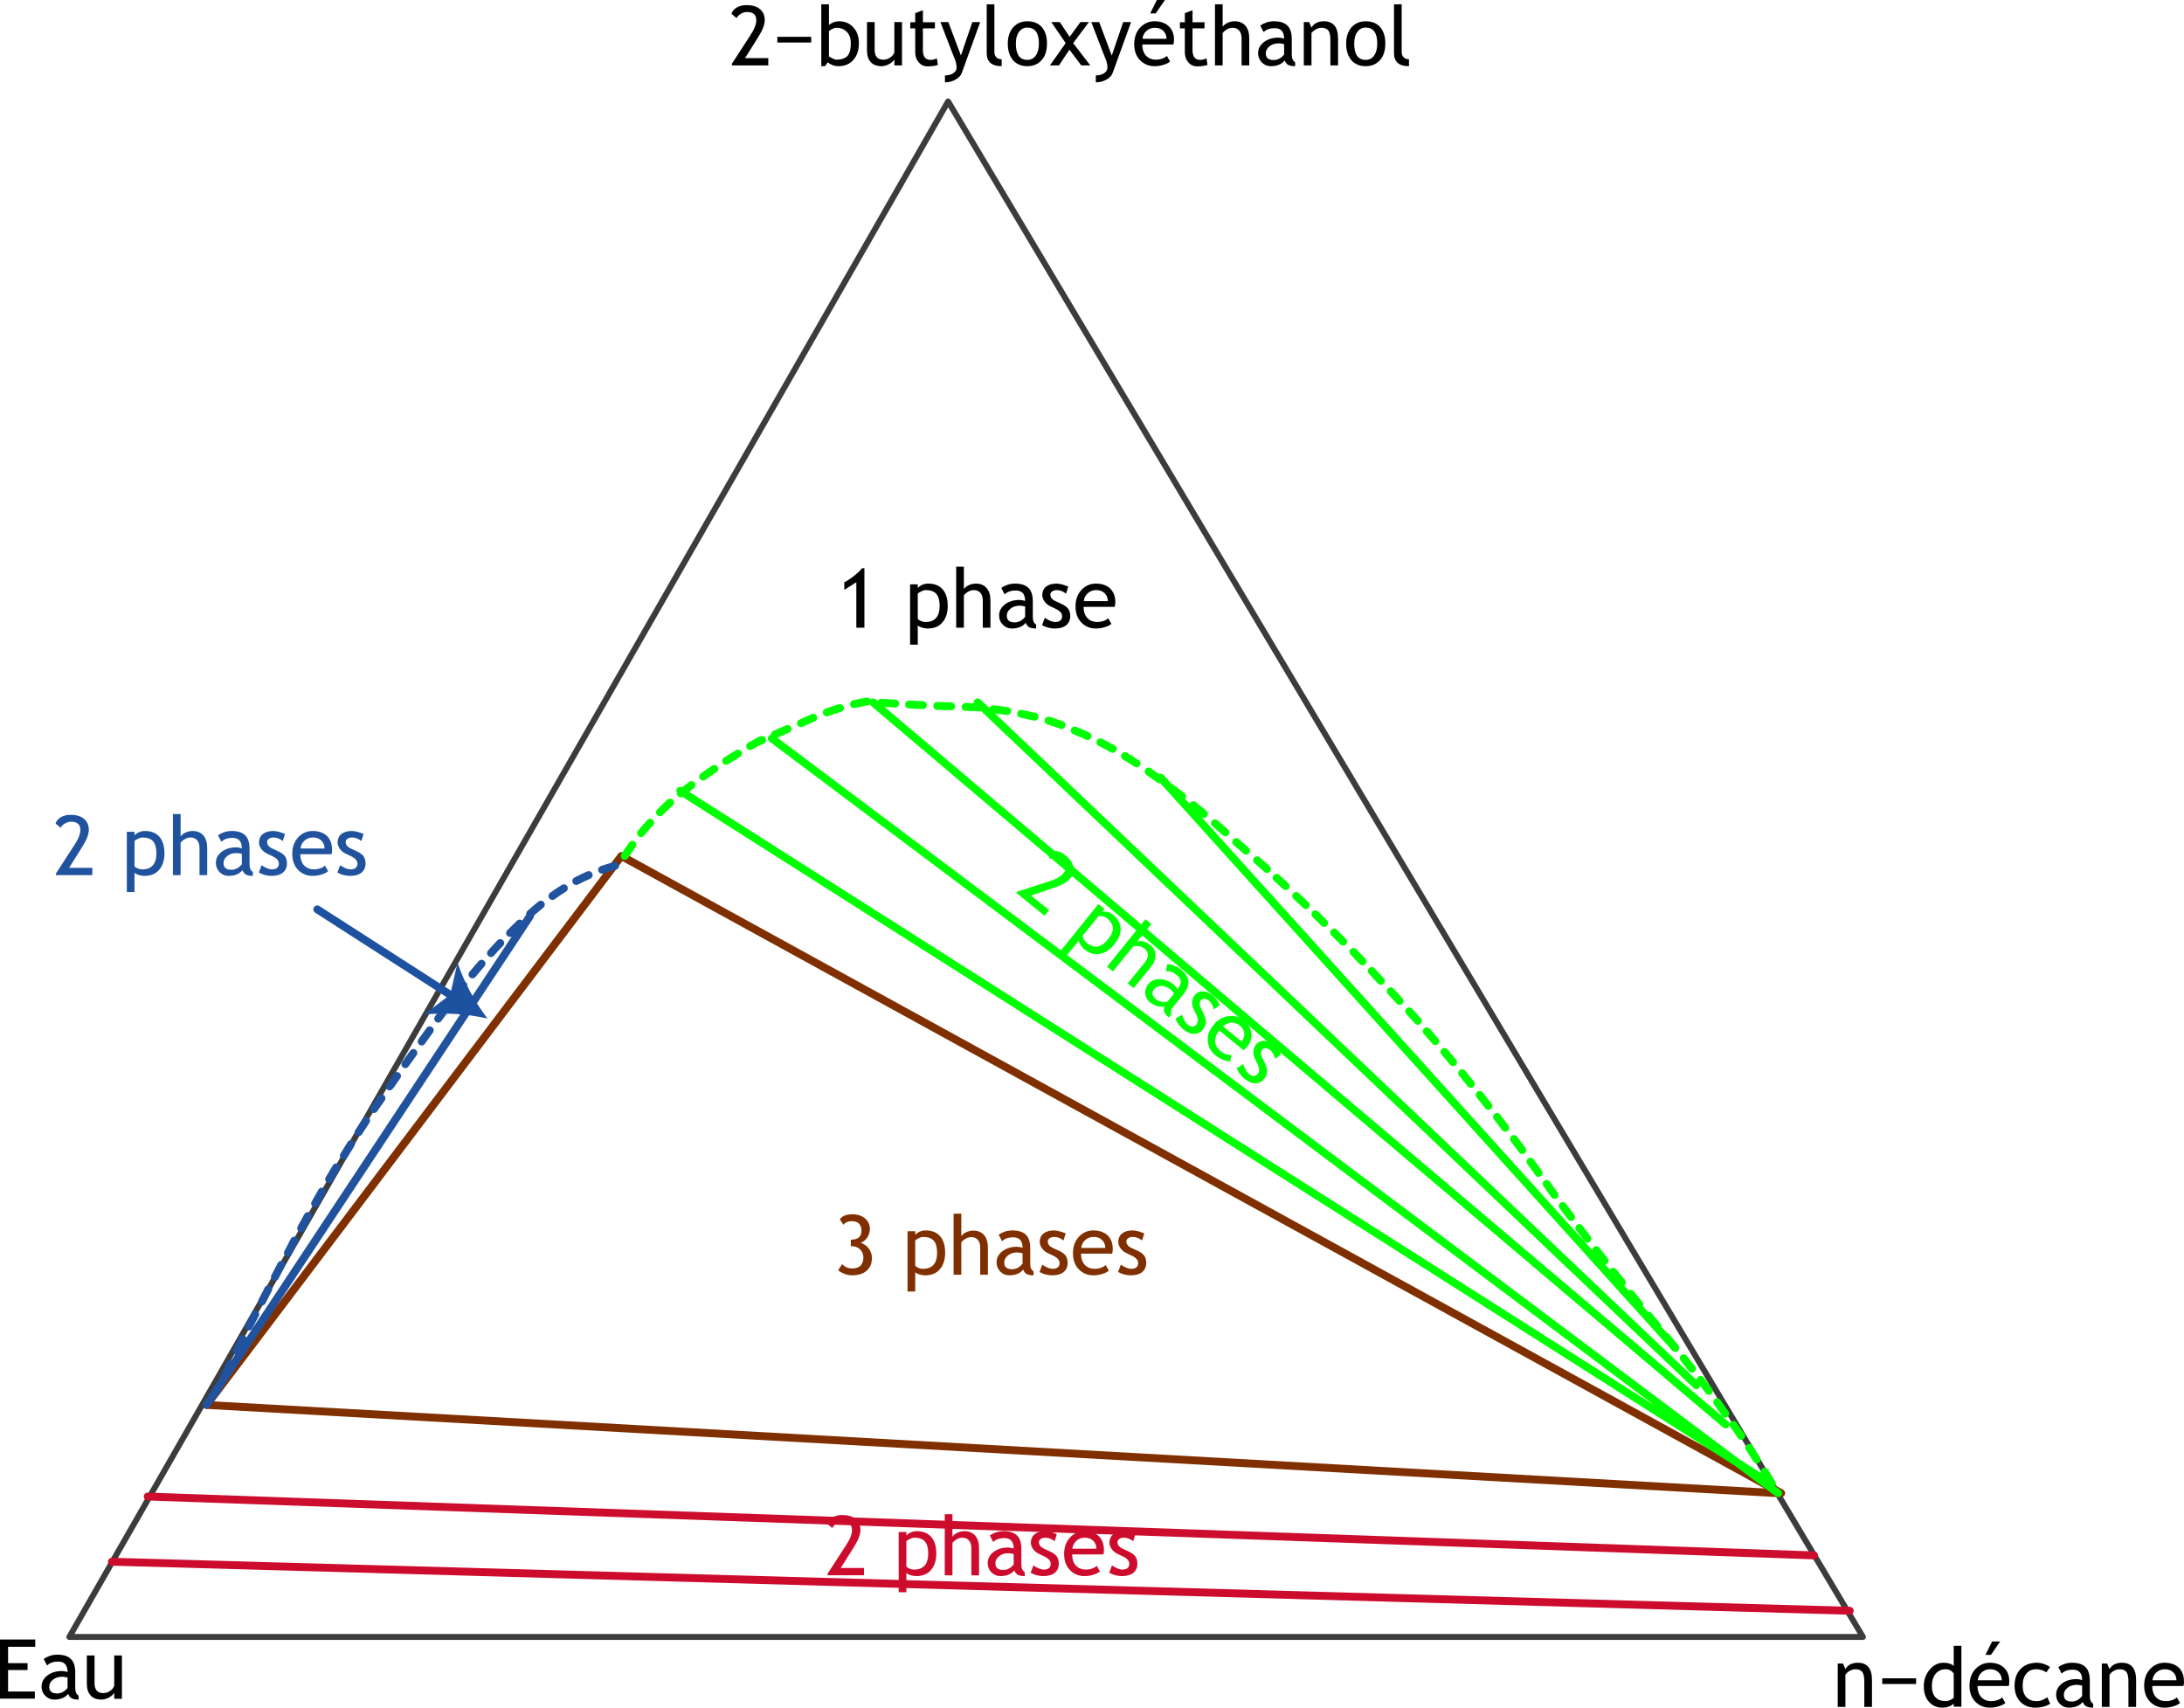 <?xml version="1.0" encoding="UTF-8"?>
<svg height="433.5" width="554.46" xmlns="http://www.w3.org/2000/svg" xmlns:xlink="http://www.w3.org/1999/xlink"><path d="M 17.6,415.55 240.7,25.75 472.95,415.55 Z" fill="none" stroke="#3c3c3c" stroke-width="1.5" stroke-linecap="round" stroke-linejoin="round"/><path d="M 28.4,396.45 469.6,408.9" fill="none" stroke="#cc0b2d" stroke-width="2" stroke-linecap="round" stroke-linejoin="round"/><path d="M 460.55,394.85 37.5,379.9" fill="none" stroke="#cc0d2d" stroke-width="2" stroke-linecap="round" stroke-linejoin="round"/><path d="M 451.35,379.05 52.45,356.65 157.75,217.3 452.2,379.05" fill="none" stroke="#803000" stroke-width="2" stroke-linecap="round" stroke-linejoin="round"/><path d="m 52.45,356.65 82.1,-124.1" fill="none" stroke="#20529d" stroke-width="2" stroke-linecap="round" stroke-linejoin="round"/><path d="M172.7 200.75l275.35 175M195.95 187.45L451.4 379.05M221.65 178.3L438.1 361.6M248.2 178.3L430.65 351.65M294.65 197.4L425.3 342.2M158.6 217.3q.95-1.45 1.95-2.85m2.2-2.95q1.1-1.35 2.3-2.65m2.5-2.65q1.25-1.25 2.55-2.45m2.75-2.35q.5-.4 1-.8.85-.65 1.7-1.3m2.95-2.15q1.4-1 2.85-1.95m3-2.05q1.5-.95 3-1.85m3.1-1.9q1.3-.75 2.65-1.45m.1.1v-.1q.15-.05.3-.1m3.25-1.4q1.6-.7 3.2-1.4m3.4-1.45q1.45-.65 2.9-1.3.1-.05.2-.1m3.45-1.35q1.65-.6 3.35-1.1m3.55-1q1.55-.35 3.15-.65.1 0 .2 0m3.6.3q1.75.1 3.5.2m3.55.25q1.75.1 3.5.15m3.65.2q1.75.05 3.5.1m3.7.15q1.75.05 3.5.15m3.55.45q1.75.2 3.5.45m3.55.7q1.7.35 3.4.75m3.55 1q.5.15 1 .3 1.15.4 2.3.8m3.35 1.4q1.65.65 3.25 1.4m3.25 1.6q1.6.8 3.15 1.65m3.1 1.85q1.5.9 2.95 1.85m3.05 2.05q.4.3.8.6 1 .7 2 1.4m2.95 2.2q1.4 1.05 2.75 2.1m2.85 2.25q1.35 1.1 2.7 2.2m2.8 2.4q1.35 1.15 2.65 2.3m2.75 2.45q.4.35.8.7.85.75 1.7 1.5m2.8 2.45q1.25 1.1 2.5 2.2m2.45 2.25q1.15 1.05 2.3 2.1m2.65 2.5q1.25 1.15 2.45 2.3m2.45 2.35q1.1 1.1 2.2 2.2m2.55 2.45q1.15 1.15 2.3 2.3m2.6 2.6q1.15 1.2 2.3 2.4m2.35 2.45q1.15 1.25 2.3 2.5m2.5 2.65q1.15 1.2 2.25 2.45m2.45 2.65q1.1 1.2 2.2 2.4m2.25 2.65q1.1 1.25 2.2 2.5m2.3 2.75q1.1 1.3 2.2 2.6m2.3 2.8q1.1 1.35 2.2 2.7m2.25 2.8q1.1 1.4 2.2 2.8m2.2 2.8q1.05 1.35 2.1 2.75m2.2 2.85q1.05 1.4 2.1 2.8m2.1 2.95q1.05 1.4 2.05 2.85m2.05 2.8q1 1.4 2 2.8m2.1 2.8q1.05 1.4 2.1 2.8m2.1 2.8q1 1.35 2.05 2.7m2.25 2.9q1.05 1.35 2.1 2.7m2.2 2.8q1.1 1.35 2.2 2.7m2.25 2.9q1.1 1.35 2.2 2.7m2.3 2.8q1.1 1.35 2.25 2.7m2.3 2.7q1.1 1.35 2.2 2.7m2.2 2.75q1.05 1.3 2.1 2.65m2.2 2.85q1.05 1.4 2.1 2.8m2.1 2.85q1.05 1.45 2.05 2.9m2.1 2.85q1 1.4 1.95 2.8m2.05 3.05q.95 1.45 1.9 2.95m2 3.1q.95 1.5 1.85 3" fill="none" stroke="#0f0" stroke-width="2" stroke-linecap="round" stroke-linejoin="round"/><path d="m 156.15,219.8 q -1.65,0.45 -3.3,1 m -3.4,1.35 q -1.6,0.7 -3.15,1.5 m -3.15,1.85 q -1.45,0.9 -2.9,1.95 m -2.95,2.2 q -1.35,1.1 -2.7,2.3 m -2.65,2.5 q -1.25,1.2 -2.45,2.4 m -2.5,2.55 q -1.2,1.25 -2.35,2.55 m -2.4,2.7 q -1.15,1.35 -2.3,2.7 m -2.3,2.8 q -1.1,1.35 -2.15,2.75 m -2.15,2.85 q -1.05,1.45 -2.1,2.85 m -2.15,2.95 q -1.05,1.45 -2.05,2.85 m -2.1,2.9 q -1.05,1.45 -2.05,2.85 m -2.1,3 q -0.75,1.1 -1.5,2.15 -0.2,0.25 -0.4,0.5 m -2.05,3 q -0.95,1.35 -1.9,2.75 m -2,2.95 q -0.95,1.45 -1.9,2.9 m -1.95,3.05 q -0.9,1.45 -1.8,2.9 m -1.95,3 q -0.9,1.5 -1.8,3 m -1.85,3.15 q -0.85,1.5 -1.7,3 m -1.85,3.2 q -0.85,1.55 -1.7,3.1 m -1.75,3.15 q -0.8,1.55 -1.6,3.1 m -1.7,3.05 q -0.8,1.5 -1.6,3.05 m -1.7,3.15 q -0.8,1.55 -1.6,3.1 m -1.7,3.25 q -0.8,1.55 -1.6,3.1 m -1.6,3.15 q -0.75,1.55 -1.5,3.1 m -1.65,3.25 q -0.75,1.55 -1.5,3.15 m -1.7,3.25 q -0.15,0.35 -0.3,0.7" fill="none" stroke="#20529d" stroke-width="2" stroke-linecap="round" stroke-linejoin="round"/><path d="M210.1 399.9v-.4l4.7-7.25q1.5-2.25 1.5-3.8 0-2.1-2.35-2.1-.85 0-1.55.45-.75.4-1.1 1.1l-1.3-1.1q.35-1 1.35-1.6 1.05-.6 2.5-.6 2.15 0 3.35 1 1.25 1 1.25 2.85 0 1.65-1.65 4.25l-3.35 5.35h5.9v1.85h-9.25M230.1 399.3v4.9h-1.95v-15.3h1.95v.9q1.1-1.1 2.65-1.1 2.35 0 3.65 1.45 1.3 1.45 1.3 4.25 0 2.55-1.3 4.1-1.3 1.6-3.8 1.6-.7 0-1.5-.25-.75-.25-1-.55m0-8.05v6.4q.2.3.8.55.55.25 1.15.25 3.6 0 3.6-4.1 0-2.1-.85-3.05-.85-.95-2.75-.95-.4 0-1 .3-.6.25-.95.6M246.6 399.9V393q0-1.25-.6-1.95-.6-.7-1.7-.7-.7 0-1.4.4-.7.4-1.1.95v8.2h-1.95v-15.5h1.95v5.7q.4-.6 1.25-1 .85-.4 1.8-.4 1.75 0 2.75 1.15.95 1.15.95 3.15v6.9h-1.95M257.5 398.65q-1.15 1.45-3.55 1.45-1.3 0-2.25-.95-.95-.95-.95-2.35 0-1.65 1.45-2.8 1.5-1.15 3.75-1.15.6 0 1.4.25 0-2.65-2.4-2.65-1.8 0-2.8 1l-.85-1.65q.6-.45 1.55-.8 1-.3 1.9-.3 2.35 0 3.45 1.1 1.1 1.05 1.1 3.45v3.95q0 1.4.85 1.9v1q-1.2 0-1.8-.35-.55-.35-.85-1.1m-.15-4.15q-.95-.2-1.3-.2-1.5 0-2.4.75-.95.75-.95 1.8 0 1.7 2 1.7 1.5 0 2.65-1.4v-2.65M261.65 399.25l.7-1.85q1.6 1.05 2.6 1.05 1.8 0 1.8-1.5 0-1.1-1.75-1.9-1.3-.6-1.8-.9-.45-.35-.8-.75-.35-.4-.5-.85-.2-.45-.2-1 .05-1.35 1-2.1 1-.75 2.6-.75 1.15 0 3 .75l-.55 1.8q-1.15-.9-2.35-.9-.65 0-1.15.3-.5.35-.5.85.05 1.05 1.2 1.6l1.4.65q1.3.55 1.9 1.3.55.75.55 1.9 0 1.45-1 2.3-1.05.85-2.9.85-1.7 0-3.25-.85M280.1 394.6h-7.9q0 1.9 1.05 2.95.95.9 2.4.9 1.7 0 2.8-.95l.8 1.4q-.45.45-1.35.75-1.2.45-2.6.45-2.1 0-3.55-1.4-1.6-1.55-1.6-4.2 0-2.7 1.65-4.35 1.5-1.45 3.5-1.45 2.35 0 3.7 1.3 1.25 1.3 1.25 3.4.05.65-.15 1.2m-4.7-4.25q-1.3 0-2.2.85-.85.8-.95 1.95h6.1q0-1.15-.75-1.95-.8-.85-2.2-.85M281.6 399.25l.7-1.85q1.6 1.05 2.6 1.05 1.8 0 1.8-1.5 0-1.1-1.75-1.9-1.3-.6-1.8-.9-.45-.35-.8-.75-.35-.4-.5-.85-.2-.45-.2-1 .05-1.35 1-2.1 1-.75 2.6-.75 1.15 0 3 .75l-.55 1.8q-1.15-.9-2.35-.9-.65 0-1.15.3-.5.35-.5.85.05 1.05 1.2 1.6l1.4.65q1.3.55 1.9 1.3.55.75.55 1.9 0 1.45-1 2.3-1.05.85-2.9.85-1.7 0-3.25-.85" fill="#cc0b2d" fill-rule="evenodd"/><path d="M185.8 16.6v-.4l4.7-7.25Q192 6.7 192 5.1q0-2.05-2.35-2.05-.85 0-1.55.45-.75.4-1.1 1.1l-1.3-1.1q.35-1 1.35-1.6 1.05-.6 2.5-.6 2.15 0 3.35 1 1.25 1 1.25 2.8 0 1.7-1.65 4.3l-3.35 5.35h5.9v1.85h-9.25M205.95 9.35v1.45h-8.6V9.35h8.6M210.15 15.8l-.7 1H208.5V1.1h1.95v5.3q.25-.35 1.05-.7.75-.3 1.5-.3 2.25 0 3.65 1.55 1.4 1.55 1.4 3.95 0 2.75-1.4 4.3-1.4 1.6-3.8 1.6-.8 0-1.55-.3-.75-.3-1.15-.7m.3-7.9v6.35q0 .15.75.5.7.4 1.1.4 1.95 0 2.85-.95.85-.95.85-3.2 0-1.85-1-2.9-1-1.05-2.7-1.05-.4 0-1 .3-.65.3-.85.55M222.05 5.6v7q0 2.55 2.2 2.55.95 0 1.75-.55.8-.55 1.05-1.3V5.6H229v11h-1.95v-1.55q-.3.65-1.3 1.2-1 .55-1.95.55-1.8 0-2.75-1.05Q220.1 14.7 220.1 12.8V5.6h1.95M232.35 7.2H231.1V5.65h1.25V3.35L234.3 2.6v3.05h3.05V7.2h-3.05v5.45q0 1.35.5 1.95.45.6 1.5.6.75 0 1.55-.4l.25 1.7q-1.2.35-2.65.35-1.3 0-2.2-1-.85-.95-.9-2.45V7.2M244.2 18.45q-.35 1.05-1.6 1.75-1.2.7-2.7.7v-1.75q1.2 0 2.1-.55.85-.6.85-1.4 0-.9-.3-1.8-.35-.85-.85-2.15L238.75 5.6h2l3.2 8.5 2.9-8.5h2l-4.65 12.85M250.5 13.5V1.1h1.95v12.05q0 .9.5 1.4.5.5 1.35.5v1.75q-3.8 0-3.8-3.3M255.85 11.05q0-2.5 1.35-4.1 1.4-1.55 3.6-1.55 2.4 0 3.7 1.5 1.3 1.5 1.3 4.15 0 2.7-1.35 4.2-1.35 1.55-3.65 1.55-2.3 0-3.65-1.55-1.3-1.55-1.3-4.2m2.05 0q0 4.15 2.9 4.15 1.4 0 2.15-1.1.8-1.1.8-3.05 0-4.05-2.95-4.05-1.3 0-2.1 1.1-.8 1.05-.8 2.95M274.5 16.6l-3-4-2.65 4h-2.3l4-5.65-3.65-5.35h2.15l2.5 3.75 2.75-3.75h2.15l-4 5.35 4.35 5.65h-2.3M282.5 18.45q-.35 1.05-1.6 1.75-1.2.7-2.7.7v-1.75q1.2 0 2.1-.55.85-.6.85-1.4 0-.9-.3-1.8Q280.5 14.55 280 13.25L277.05 5.6h2l3.2 8.5 2.9-8.5h2l-4.65 12.85M297.9 11.3H290q0 1.9 1.05 2.95.95.9 2.4.9 1.7 0 2.8-.95l.8 1.4q-.45.45-1.35.75-1.2.45-2.6.45-2.1 0-3.55-1.4-1.6-1.55-1.6-4.15 0-2.75 1.65-4.4 1.5-1.45 3.5-1.45 2.35 0 3.7 1.35 1.25 1.25 1.25 3.35 0 .65-.15 1.2m-4.7-4.25q-1.3 0-2.2.85-.85.8-.95 1.95h6.1q0-1.15-.75-1.95-.8-.85-2.2-.85M295.75 0L293.4 3.4H292L293.7 0h2.05M300.8 7.2h-1.25V5.65h1.25v-2.3l1.95-.75v3.05h3.05V7.2h-3.05v5.45q0 1.35.5 1.95.45.6 1.5.6.75 0 1.55-.4l.25 1.7q-1.2.35-2.65.35-1.3 0-2.2-1-.85-.95-.9-2.45V7.2M315.2 16.6V9.7q0-1.25-.6-1.95-.6-.7-1.7-.7-.7 0-1.4.4-.7.4-1.1.95v8.2h-1.95V1.1h1.95v5.7q.4-.6 1.25-1 .85-.4 1.8-.4 1.75 0 2.75 1.15.95 1.15.95 3.15v6.9h-1.95M326.15 15.35q-1.15 1.45-3.55 1.45-1.3 0-2.25-.95-.95-.95-.95-2.35 0-1.65 1.45-2.8 1.5-1.15 3.75-1.15.6 0 1.4.25 0-2.65-2.4-2.65-1.8 0-2.8 1L319.95 6.5q.6-.45 1.55-.8 1-.3 1.9-.3 2.35 0 3.45 1.1 1.1 1.05 1.1 3.45v3.95q0 1.4.85 1.9v1q-1.2 0-1.8-.35-.55-.35-.85-1.1M326 11.2q-.95-.2-1.3-.2-1.5 0-2.4.75-.95.75-.95 1.8 0 1.7 2 1.7 1.5 0 2.65-1.4V11.2M337.75 16.6v-6.4q0-1.75-.5-2.45-.55-.7-1.8-.7-.65 0-1.4.4-.7.4-1.1.95v8.2H331v-11h1.35l.6 1.4q.95-1.6 3.15-1.6 3.6 0 3.6 4.4v6.8h-1.95M341.75 11.05q0-2.5 1.35-4.1 1.4-1.55 3.6-1.55 2.4 0 3.7 1.5 1.3 1.5 1.3 4.15 0 2.7-1.35 4.2-1.35 1.55-3.65 1.55-2.3 0-3.65-1.55-1.3-1.55-1.3-4.2m2.05 0q0 4.15 2.9 4.15 1.4 0 2.15-1.1.8-1.1.8-3.05 0-4.05-2.95-4.05-1.3 0-2.1 1.1-.8 1.05-.8 2.95M353.9 13.5V1.1h1.95v12.05q0 .9.5 1.4.5.5 1.35.5v1.75q-3.8 0-3.8-3.3M2.05 418.05v4.15H7v1.75H2.05v5.45h6.8v1.8H0v-15h8.95v1.85h-6.9M17.3 430q-1.15 1.45-3.55 1.45-1.3 0-2.25-.95-.95-.95-.95-2.35 0-1.65 1.45-2.8 1.5-1.15 3.75-1.15.6 0 1.4.25 0-2.65-2.4-2.65-1.8 0-2.8 1l-.85-1.65q.6-.45 1.55-.8 1-.3 1.9-.3 2.35 0 3.45 1.1 1.1 1.05 1.1 3.45v3.95q0 1.4.85 1.9v1q-1.2 0-1.8-.35-.55-.35-.85-1.1m-.15-4.15q-.95-.2-1.3-.2-1.5 0-2.4.75-.95.75-.95 1.8 0 1.7 2 1.7 1.5 0 2.65-1.4v-2.65M24 420.25v7q0 2.55 2.2 2.55.95 0 1.75-.55.8-.55 1.05-1.3v-7.7h1.95v11H29v-1.55q-.3.65-1.3 1.2-1 .55-1.95.55-1.8 0-2.75-1.05-.95-1.05-.95-2.95v-7.2H24M473.3 433.3v-6.4q0-1.75-.5-2.45-.55-.7-1.8-.7-.65 0-1.4.4-.7.4-1.1 1v8.15h-1.95v-11h1.35l.6 1.4q.95-1.6 3.15-1.6 3.6 0 3.6 4.4v6.8h-1.95M486.45 426.05v1.45h-8.6v-1.45h8.6M496 433.25v-.8q-1.05 1.05-3 1.05-2.05-.05-3.3-1.5-1.3-1.45-1.3-3.95 0-2.45 1.5-4.2 1.45-1.75 3.5-1.75 1.7 0 2.6.8v-5.1h1.95v15.45H496m0-8.4q-.75-1.1-2.05-1.1-1.55 0-2.55 1.15-.95 1.2-.95 3 0 3.95 3.6 3.95.45 0 1.1-.3.65-.3.85-.6v-6.1M509.95 428h-7.9q0 1.9 1.05 2.95.95.9 2.4.9 1.7 0 2.8-.95l.8 1.4q-.45.45-1.35.75-1.2.45-2.6.45-2.1 0-3.55-1.4-1.6-1.55-1.6-4.15 0-2.75 1.65-4.4 1.5-1.45 3.5-1.45 2.35 0 3.7 1.35 1.25 1.25 1.25 3.35.05.65-.15 1.2m-4.7-4.25q-1.3 0-2.2.85-.85.8-.95 1.95h6.1q0-1.15-.75-1.95-.8-.85-2.2-.85m2.55-7.05l-2.35 3.4h-1.4l1.7-3.4h2.05M520.45 423.2l-.95 1.35q-.3-.25-1.05-.55-.75-.25-1.5-.25-1.6 0-2.5 1.1-.95 1.1-.95 3.05 0 1.95.95 2.95.95 1 2.65 1 1.3 0 2.65-1l.75 1.65q-1.55 1-3.85 1-2.25 0-3.75-1.5-1.45-1.55-1.45-4.1 0-2.6 1.5-4.2 1.55-1.6 4.2-1.6.85 0 1.85.35 1 .35 1.45.75M528.75 432.05q-1.15 1.45-3.55 1.45-1.3 0-2.25-.95-.95-.95-.95-2.35 0-1.65 1.45-2.8 1.5-1.15 3.75-1.15.6 0 1.4.25 0-2.65-2.4-2.65-1.8 0-2.8 1l-.85-1.65q.6-.45 1.55-.8 1-.3 1.9-.3 2.35 0 3.45 1.1 1.1 1.05 1.1 3.45v3.95q0 1.4.85 1.9v1q-1.2 0-1.8-.35-.55-.35-.85-1.1m-.15-4.15q-.95-.2-1.3-.2-1.5 0-2.4.75-.95.75-.95 1.8 0 1.7 2 1.7 1.5 0 2.65-1.4v-2.65M540.35 433.3v-6.4q0-1.75-.5-2.45-.55-.7-1.8-.7-.65 0-1.4.4-.7.4-1.1 1v8.15h-1.95v-11h1.35l.6 1.4q.95-1.6 3.15-1.6 3.6 0 3.6 4.4v6.8h-1.95M554.3 428h-7.9q0 1.9 1.05 2.95.95.9 2.4.9 1.7 0 2.8-.95l.8 1.4q-.45.45-1.35.75-1.2.45-2.6.45-2.1 0-3.55-1.4-1.6-1.55-1.6-4.2 0-2.7 1.65-4.35 1.5-1.45 3.5-1.45 2.35 0 3.7 1.3 1.25 1.3 1.25 3.4.05.65-.15 1.2m-4.7-4.25q-1.3 0-2.2.85-.85.8-.95 1.95h6.1q0-1.15-.75-1.95-.8-.85-2.2-.85" fill-rule="evenodd"/><path d="M212.8 322.45l1-1.55q1 1.1 2.55 1.1 2.8 0 2.85-2.8-.05-1.25-.85-2.05-.85-.8-2.2-.8H216v-1.65h.05q2.65 0 2.65-2.3-.05-2.4-2.5-2.4-1.3 0-2.1.9l-.9-1.4q.95-1.25 3.2-1.25 1.95 0 3.2 1.05 1.25 1.05 1.25 2.7-.05 1.25-.7 2.2-.7.95-1.65 1.3 1.3.4 2.05 1.45.8 1 .8 2.45 0 2.05-1.35 3.2-1.3 1.15-3.7 1.15-1 0-1.95-.4-1-.35-1.55-.9M232.35 322.95v4.9h-1.95v-15.3h1.95v.9q1.1-1.1 2.65-1.1 2.35 0 3.65 1.45 1.3 1.45 1.3 4.25 0 2.55-1.3 4.1-1.3 1.6-3.8 1.6-.7 0-1.5-.25-.75-.25-1-.55m0-8.05v6.4q.2.3.8.55.55.25 1.15.25 3.6 0 3.6-4.1 0-2.1-.85-3.05-.85-.95-2.75-.95-.4 0-1 .3-.6.25-.95.6M248.85 323.6v-6.9q0-1.25-.6-1.95-.6-.7-1.7-.7-.7 0-1.4.4-.7.4-1.1.95v8.2h-1.95v-15.5h1.95v5.7q.4-.6 1.25-1 .85-.4 1.8-.4 1.75 0 2.75 1.15.95 1.15.95 3.15v6.9h-1.95M259.75 322.3q-1.15 1.45-3.55 1.45-1.3 0-2.25-.95-.95-.95-.95-2.35 0-1.65 1.45-2.8 1.5-1.15 3.75-1.15.6 0 1.4.25 0-2.65-2.4-2.65-1.8 0-2.8 1l-.85-1.65q.6-.45 1.55-.8 1-.3 1.9-.3 2.35 0 3.45 1.1 1.1 1.05 1.1 3.45v3.95q0 1.4.85 1.9v1q-1.2 0-1.8-.35-.55-.35-.85-1.1m-.15-4.15q-.95-.2-1.3-.2-1.5 0-2.4.75-.95.75-.95 1.8 0 1.7 2 1.7 1.5 0 2.65-1.4v-2.65M263.9 322.9l.7-1.85q1.6 1.05 2.6 1.05 1.8 0 1.8-1.5 0-1.1-1.75-1.9-1.3-.6-1.8-.9-.45-.35-.8-.75-.35-.4-.5-.85-.2-.45-.2-1 .05-1.35 1-2.1 1-.75 2.6-.75 1.15 0 3 .75l-.55 1.8q-1.15-.9-2.35-.9-.65 0-1.15.3-.5.35-.5.85.05 1.05 1.2 1.6l1.4.65q1.3.55 1.9 1.3.55.75.55 1.9 0 1.45-1 2.3-1.05.85-2.9.85-1.7 0-3.25-.85M282.35 318.25h-7.9q0 1.9 1.05 2.95.95.9 2.4.9 1.7 0 2.8-.95l.8 1.4q-.45.45-1.35.75-1.2.45-2.6.45-2.1 0-3.55-1.4-1.6-1.55-1.6-4.2 0-2.7 1.65-4.35 1.5-1.45 3.5-1.45 2.35 0 3.7 1.3 1.25 1.3 1.25 3.4 0 .65-.15 1.2m-4.7-4.25q-1.3 0-2.2.85-.85.8-.95 1.95h6.1q0-1.15-.75-1.95-.8-.85-2.2-.85M283.85 322.9l.7-1.85q1.6 1.05 2.6 1.05 1.8 0 1.8-1.5 0-1.1-1.75-1.9-1.3-.6-1.8-.9-.45-.35-.8-.75-.35-.4-.5-.85-.2-.45-.2-1 .05-1.35 1-2.1 1-.75 2.6-.75 1.15 0 3 .75l-.55 1.8q-1.15-.9-2.35-.9-.65 0-1.15.3-.5.35-.5.85.05 1.05 1.2 1.6l1.4.65q1.3.55 1.9 1.3.55.75.55 1.9 0 1.45-1 2.3-1.05.85-2.9.85-1.7 0-3.25-.85" fill="#803000" fill-rule="evenodd"/><path d="M14.2 222.15v-.4l4.7-7.25q1.5-2.25 1.5-3.8 0-2.1-2.35-2.1-.85 0-1.55.45-.75.4-1.1 1.1l-1.3-1.1q.35-1 1.35-1.6 1.05-.6 2.5-.6 2.15 0 3.35 1 1.25 1 1.25 2.85 0 1.65-1.65 4.25l-3.35 5.35h5.9v1.85H14.2M34.15 221.55v4.9H32.2v-15.3h1.95v.9q1.1-1.1 2.65-1.1 2.35 0 3.65 1.45 1.3 1.45 1.3 4.25 0 2.55-1.3 4.1-1.3 1.6-3.8 1.6-.7 0-1.5-.25-.75-.25-1-.55m0-8.05v6.4q.2.3.8.55.55.25 1.15.25 3.6 0 3.6-4.1 0-2.1-.85-3.05-.85-.95-2.75-.95-.4 0-1 .3-.6.25-.95.6M50.65 222.15v-6.9q0-1.25-.6-1.95-.6-.7-1.7-.7-.7 0-1.4.4-.7.4-1.1.95v8.2H43.9v-15.5h1.95v5.7q.4-.6 1.25-1 .85-.4 1.8-.4 1.75 0 2.75 1.15.95 1.15.95 3.15v6.9h-1.95M61.55 220.9q-1.15 1.45-3.55 1.45-1.3 0-2.25-.95-.95-.95-.95-2.35 0-1.65 1.45-2.8 1.5-1.15 3.75-1.15.6 0 1.4.25 0-2.65-2.4-2.65-1.8 0-2.8 1l-.85-1.65q.6-.45 1.55-.8 1-.3 1.9-.3 2.35 0 3.45 1.1 1.1 1.05 1.1 3.45v3.95q0 1.4.85 1.9v1q-1.2 0-1.8-.35-.55-.35-.85-1.1m-.15-4.15q-.95-.2-1.3-.2-1.5 0-2.4.75-.95.75-.95 1.8 0 1.7 2 1.7 1.5 0 2.65-1.4v-2.65M65.7 221.5l.7-1.85q1.6 1.05 2.6 1.05 1.8 0 1.8-1.5 0-1.1-1.75-1.9-1.3-.6-1.8-.9-.45-.35-.8-.75-.35-.4-.5-.85-.2-.45-.2-1 .05-1.35 1-2.1 1-.75 2.6-.75 1.15 0 3 .75l-.55 1.8q-1.15-.9-2.35-.9-.65 0-1.15.3-.5.35-.5.85.05 1.05 1.2 1.6l1.4.65q1.3.55 1.9 1.3.55.75.55 1.9 0 1.45-1 2.3-1.05.85-2.9.85-1.7 0-3.25-.85M84.15 216.85h-7.9q0 1.9 1.05 2.95.95.9 2.4.9 1.7 0 2.8-.95l.8 1.4q-.45.45-1.35.75-1.2.45-2.6.45-2.1 0-3.55-1.4-1.6-1.55-1.6-4.2 0-2.7 1.65-4.35 1.5-1.45 3.5-1.45 2.35 0 3.7 1.3 1.25 1.3 1.25 3.4.05.65-.15 1.2m-4.7-4.25q-1.3 0-2.2.85-.85.8-.95 1.95h6.1q0-1.15-.75-1.95-.8-.85-2.2-.85M85.65 221.5l.7-1.85q1.6 1.05 2.6 1.05 1.8 0 1.8-1.5 0-1.1-1.75-1.9-1.3-.6-1.8-.9-.45-.35-.8-.75-.35-.4-.5-.85-.2-.45-.2-1 .05-1.35 1-2.1 1-.75 2.6-.75 1.15 0 3 .75l-.55 1.8q-1.15-.9-2.35-.9-.65 0-1.15.3-.5.35-.5.85.05 1.05 1.2 1.6l1.4.65q1.3.55 1.9 1.3.55.75.55 1.9 0 1.45-1 2.3-1.05.85-2.9.85-1.7 0-3.25-.85" fill="#20529d" fill-rule="evenodd"/><path d="M258 226.65l.25-.3 8.2-2.65q2.6-.8 3.55-2.05 1.35-1.6-.5-3.1-.65-.5-1.5-.65-.8-.1-1.5.2l-.35-1.7q.9-.55 2.1-.35 1.15.15 2.25 1.1 1.7 1.35 2 2.9.35 1.55-.8 2.95-1.05 1.3-3.95 2.3l-6 2.05 4.6 3.7-1.2 1.4-7.15-5.8M273.85 238.8l-3.1 3.8-1.5-1.2 9.6-11.9 1.55 1.25-.6.7q1.6-.2 2.8.8 1.8 1.45 1.9 3.4.1 2-1.65 4.15-1.6 1.95-3.6 2.35-2.05.4-3.95-1.15-.55-.45-1-1.15-.45-.65-.45-1.05m5.05-6.25l-4.05 5q0 .3.3.9.3.55.75.9 2.8 2.3 5.4-.9 1.3-1.6 1.25-2.9-.1-1.3-1.55-2.5-.3-.25-.95-.4-.65-.15-1.15-.1M286.3 249.65l4.35-5.35q.8-1 .75-1.9 0-.95-.9-1.65-.5-.4-1.35-.55-.8-.15-1.45.05l-5.15 6.35-1.5-1.2 9.75-12.05 1.5 1.25-3.6 4.4q.7-.2 1.65 0 .9.25 1.6.85 1.4 1.05 1.4 2.6.05 1.5-1.2 3.05l-4.35 5.35-1.5-1.2M295.65 255.5q-1.85.4-3.75-1.1-1-.8-1.15-2.15-.1-1.3.75-2.4 1.05-1.3 2.9-1.3 1.9.05 3.65 1.45.45.4.9 1.1 1.7-2.05-.15-3.55-1.45-1.15-2.8-1l.35-1.8q.75 0 1.7.35.95.4 1.65.95 1.85 1.5 2 3 .2 1.55-1.3 3.4l-2.5 3.05q-.9 1.1-.55 2.05l-.6.75q-.9-.75-1.15-1.4-.25-.6.05-1.4m2.45-3.3q-.6-.75-.9-1-1.15-.9-2.35-.9-1.2 0-1.85.8-1.05 1.3.5 2.6 1.15.9 2.9.55l1.7-2.05M298.4 258.6l1.7-1q.6 1.85 1.35 2.45 1.4 1.15 2.35-.05.7-.85-.15-2.55-.65-1.3-.85-1.85-.15-.55-.15-1.05 0-.55.15-1 .15-.45.5-.9.8-1 2.05-1 1.25.05 2.5 1.05.95.75 1.85 2.45l-1.55 1.1q-.3-1.45-1.2-2.2-.55-.45-1.15-.5-.55-.05-.9.35-.65.85-.05 2l.7 1.4q.6 1.25.6 2.2-.05.95-.75 1.8-.9 1.15-2.25 1.15-1.35 0-2.75-1.15-1.35-1.1-2-2.7M315.7 266.6l-6.15-5q-1.2 1.5-1.05 3 .2 1.25 1.3 2.2 1.3 1.05 2.8 1l-.25 1.6q-.65.05-1.55-.25-1.2-.4-2.3-1.3-1.6-1.35-1.85-3.3-.3-2.25 1.35-4.25 1.7-2.15 4.05-2.35 2.05-.25 3.65 1.05 1.8 1.45 2 3.35.2 1.8-1.1 3.4-.45.55-.9.85m-1-6.3q-1-.8-2.2-.7-1.15.1-2 .95l4.7 3.85q.75-.95.7-2-.1-1.2-1.2-2.1M313.95 271.15l1.7-1q.6 1.85 1.35 2.45 1.4 1.15 2.35-.05.7-.8-.15-2.55-.65-1.3-.85-1.85-.15-.55-.15-1.05 0-.55.15-1 .15-.45.5-.9.8-1 2.05-1 1.25.05 2.5 1.05.95.75 1.85 2.45l-1.55 1.1q-.3-1.45-1.2-2.2-.55-.45-1.15-.5-.55-.05-.9.35-.65.85-.05 2l.7 1.4q.6 1.25.6 2.2-.05.95-.75 1.8-.9 1.15-2.25 1.15-1.35 0-2.75-1.15-1.35-1.1-2-2.7" fill="#0f0" fill-rule="evenodd"/><path d="m 80.55,230.85 34.85,22.4" fill="none" stroke="#1d52a0" stroke-width="2" stroke-linecap="round" stroke-linejoin="round"/><path d="m 123.75,258.55 q -8.15,-1.8 -16.1,-1 l 6.65,-5.05 1.85,-8.15 q 2.55,7.55 7.6,14.2" fill="#1d52a0" fill-rule="evenodd"/><path d="M217.4 159.35V147.8l-3.05 1.95v-1.95q1.15-.55 2.45-1.6 1.35-1.05 2.05-1.95h.6v15.1h-2.05M233 158.75v4.9h-1.95v-15.3H233v.9q1.1-1.1 2.65-1.1 2.35 0 3.65 1.45 1.3 1.45 1.3 4.25 0 2.55-1.3 4.1-1.3 1.6-3.8 1.6-.7 0-1.5-.25-.75-.25-1-.55m0-8.05v6.4q.2.3.8.55.55.25 1.15.25 3.6 0 3.6-4.1 0-2.1-.85-3.05-.85-.95-2.75-.95-.4 0-1 .3-.6.25-.95.6M249.5 159.35v-6.9q0-1.25-.6-1.95-.6-.7-1.7-.7-.7 0-1.4.4-.7.4-1.1.95v8.2h-1.95v-15.5h1.95v5.7q.4-.6 1.25-1 .85-.4 1.8-.4 1.75 0 2.75 1.15.95 1.15.95 3.15v6.9h-1.95M260.4 158.1q-1.15 1.45-3.55 1.45-1.3 0-2.25-.95-.95-.95-.95-2.35 0-1.65 1.45-2.8 1.5-1.15 3.75-1.15.6 0 1.4.25 0-2.65-2.4-2.65-1.8 0-2.8 1l-.85-1.65q.6-.45 1.55-.8 1-.3 1.9-.3 2.35 0 3.45 1.1 1.1 1.05 1.1 3.45v3.95q0 1.4.85 1.9v1q-1.2 0-1.8-.35-.55-.35-.85-1.1m-.15-4.15q-.95-.2-1.3-.2-1.5 0-2.4.75-.95.75-.95 1.8 0 1.7 2 1.7 1.5 0 2.65-1.4v-2.65M264.55 158.7l.7-1.85q1.6 1.05 2.6 1.05 1.8 0 1.8-1.5 0-1.1-1.75-1.9-1.3-.6-1.8-.9-.45-.35-.8-.75-.35-.4-.5-.85-.2-.45-.2-1 .05-1.35 1-2.1 1-.75 2.6-.75 1.15 0 3 .75l-.55 1.8q-1.15-.9-2.35-.9-.65 0-1.15.3-.5.35-.5.85.05 1.05 1.2 1.6l1.4.65q1.3.55 1.9 1.3.55.75.55 1.9 0 1.45-1 2.3-1.05.85-2.9.85-1.7 0-3.25-.85M283 154.05h-7.9q0 1.9 1.05 2.95.95.9 2.4.9 1.7 0 2.8-.95l.8 1.4q-.45.45-1.35.75-1.2.45-2.6.45-2.1 0-3.55-1.4-1.6-1.55-1.6-4.2 0-2.7 1.65-4.35 1.5-1.45 3.5-1.45 2.35 0 3.7 1.3 1.25 1.3 1.25 3.4 0 .65-.15 1.2m-4.7-4.25q-1.3 0-2.2.85-.85.8-.95 1.95h6.1q0-1.15-.75-1.95-.8-.85-2.2-.85" fill-rule="evenodd"/><use xlink:href="#shape76" width="623.7" height="462" transform="translate(-54.6 -14.55)"/><defs id="defs386"><g id="shape38"><path d="m 1.95,0 v 7 q 0,2.55 2.2,2.55 Q 5.1,9.55 5.9,9 6.7,8.45 6.95,7.7 V 0 H 8.9 V 11 H 6.95 V 9.45 q -0.3,0.65 -1.3,1.2 -1,0.55 -1.95,0.55 -1.8,0 -2.75,-1.05 Q 0,9.1 0,7.2 V 0 h 1.95" id="path272" fill="#000" fill-rule="evenodd" stroke="none"/></g><g id="shape0"><path d="M 1.3,391.3 224.4,1.5 456.65,391.3 Z" id="path158" fill="none" stroke="#3c3c3c" stroke-width="1.5" stroke-linecap="round" stroke-linejoin="round"/></g><g id="shape2" transform="translate(.95)"><path d="M 423.1,15.95 0.05,1" id="path164" fill="none" stroke="#cc0d2d" stroke-width="2" stroke-linecap="round" stroke-linejoin="round"/></g><g id="shape3"><path d="M 400.85,163.05 1.95,140.65 107.25,1.3 401.7,163.05" id="path167" fill="none" stroke="#803000" stroke-width="2" stroke-linecap="round" stroke-linejoin="round"/></g><g id="shape4" transform="translate(.15 .45)"><path d="M 0.85,124.65 82.95,0.55" id="path170" fill="none" stroke="#20529d" stroke-width="2" stroke-linecap="round" stroke-linejoin="round"/></g><g id="shape5" transform="translate(.45 .15)"><path d="m 0.55,0.85 275.35,175" id="path173" fill="none" stroke="#0f0" stroke-width="2" stroke-linecap="round" stroke-linejoin="round"/></g><g id="shape6" transform="translate(.4 .2)"><path d="M 0.6,0.8 256.05,192.4" id="path176" fill="none" stroke="#0f0" stroke-width="2" stroke-linecap="round" stroke-linejoin="round"/></g><g id="shape7" transform="translate(.35 .25)"><path d="M 0.65,0.75 217.1,184.05" id="path179" fill="none" stroke="#0f0" stroke-width="2" stroke-linecap="round" stroke-linejoin="round"/></g><g id="shape8" transform="translate(.3 .3)"><path d="M 0.7,0.7 183.15,174.05" id="path182" fill="none" stroke="#0f0" stroke-width="2" stroke-linecap="round" stroke-linejoin="round"/></g><g id="shape9" transform="translate(.25 .35)"><path d="M 0.75,0.65 131.4,145.45" id="path185" fill="none" stroke="#0f0" stroke-width="2" stroke-linecap="round" stroke-linejoin="round"/></g><g id="shape10" transform="translate(.15)"><path d="M 0.85,40.2 Q 1.8,38.75 2.8,37.35 M 5,34.4 Q 6.1,33.05 7.3,31.75 M 9.8,29.1 q 1.25,-1.25 2.55,-2.45 M 15.1,24.3 q 0.5,-0.4 1,-0.8 0.85,-0.65 1.7,-1.3 m 2.95,-2.15 q 1.4,-1 2.85,-1.95 m 3,-2.05 q 1.5,-0.95 3,-1.85 m 3.1,-1.9 q 1.3,-0.75 2.65,-1.45 m 0.1,0.1 v -0.1 q 0.15,-0.05 0.3,-0.1 M 39,9.35 q 1.6,-0.7 3.2,-1.4 M 45.6,6.5 q 1.45,-0.65 2.9,-1.3 0.1,-0.05 0.2,-0.1 m 3.45,-1.35 q 1.65,-0.6 3.35,-1.1 m 3.55,-1 Q 60.6,1.3 62.2,1 62.3,1 62.4,1 M 66,1.3 q 1.75,0.1 3.5,0.2 m 3.55,0.25 q 1.75,0.1 3.5,0.15 m 3.65,0.2 q 1.75,0.05 3.5,0.1 m 3.7,0.15 q 1.75,0.05 3.5,0.15 m 3.55,0.45 q 1.75,0.2 3.5,0.45 m 3.55,0.7 q 1.7,0.35 3.4,0.75 m 3.55,1 q 0.5,0.15 1,0.3 1.15,0.4 2.3,0.8 m 3.35,1.4 q 1.65,0.65 3.25,1.4 m 3.25,1.6 q 1.6,0.8 3.15,1.65 m 3.1,1.85 q 1.5,0.9 2.95,1.85 m 3.05,2.05 q 0.4,0.3 0.8,0.6 1,0.7 2,1.4 m 2.95,2.2 q 1.4,1.05 2.75,2.1 m 2.85,2.25 q 1.35,1.1 2.7,2.2 m 2.8,2.4 q 1.35,1.15 2.65,2.3 m 2.75,2.45 q 0.4,0.35 0.8,0.7 0.85,0.75 1.7,1.5 m 2.8,2.45 q 1.25,1.1 2.5,2.2 m 2.45,2.25 q 1.15,1.05 2.3,2.1 m 2.65,2.5 q 1.25,1.15 2.45,2.3 M 176.2,55 q 1.1,1.1 2.2,2.2 m 2.55,2.45 q 1.15,1.15 2.3,2.3 m 2.6,2.6 q 1.15,1.2 2.3,2.4 m 2.35,2.45 q 1.15,1.25 2.3,2.5 m 2.5,2.65 q 1.15,1.2 2.25,2.45 m 2.45,2.65 q 1.1,1.2 2.2,2.4 m 2.25,2.65 q 1.1,1.25 2.2,2.5 m 2.3,2.75 q 1.1,1.3 2.2,2.6 m 2.3,2.8 q 1.1,1.35 2.2,2.7 m 2.25,2.8 q 1.1,1.4 2.2,2.8 m 2.2,2.8 q 1.05,1.35 2.1,2.75 m 2.2,2.85 q 1.05,1.4 2.1,2.8 m 2.1,2.95 q 1.05,1.4 2.05,2.85 m 2.05,2.8 q 1,1.4 2,2.8 m 2.1,2.8 q 1.05,1.4 2.1,2.8 m 2.1,2.8 q 1,1.35 2.05,2.7 m 2.25,2.9 q 1.05,1.35 2.1,2.7 m 2.2,2.8 q 1.1,1.35 2.2,2.7 m 2.25,2.9 q 1.1,1.35 2.2,2.7 m 2.3,2.8 q 1.1,1.35 2.25,2.7 m 2.3,2.7 q 1.1,1.35 2.2,2.7 m 2.2,2.75 q 1.05,1.3 2.1,2.65 m 2.2,2.85 q 1.05,1.4 2.1,2.8 m 2.1,2.85 q 1.05,1.45 2.05,2.9 m 2.1,2.85 q 1,1.4 1.95,2.8 m 2.05,3.05 q 0.95,1.45 1.9,2.95 m 2,3.1 q 0.95,1.5 1.85,3" id="path188" fill="none" stroke="#0f0" stroke-width="2" stroke-linecap="round" stroke-linejoin="round"/></g><g id="shape11" transform="translate(.1 .05)"><path d="m 102.1,0.95 q -1.65,0.45 -3.3,1 M 95.4,3.3 Q 93.8,4 92.25,4.8 M 89.1,6.65 q -1.45,0.9 -2.9,1.95 m -2.95,2.2 q -1.35,1.1 -2.7,2.3 m -2.65,2.5 q -1.25,1.2 -2.45,2.4 m -2.5,2.55 q -1.2,1.25 -2.35,2.55 m -2.4,2.7 q -1.15,1.35 -2.3,2.7 m -2.3,2.8 q -1.1,1.35 -2.15,2.75 M 59.3,36.9 q -1.05,1.45 -2.1,2.85 M 55.05,42.7 Q 54,44.15 53,45.55 m -2.1,2.9 q -1.05,1.45 -2.05,2.85 m -2.1,3 q -0.75,1.1 -1.5,2.15 -0.2,0.25 -0.4,0.5 m -2.05,3 q -0.95,1.35 -1.9,2.75 m -2,2.95 q -0.95,1.45 -1.9,2.9 m -1.95,3.05 q -0.9,1.45 -1.8,2.9 m -1.95,3 q -0.9,1.5 -1.8,3 m -1.85,3.15 q -0.85,1.5 -1.7,3 m -1.85,3.2 q -0.85,1.55 -1.7,3.1 m -1.75,3.15 q -0.8,1.55 -1.6,3.1 m -1.7,3.05 q -0.8,1.5 -1.6,3.05 m -1.7,3.15 q -0.8,1.55 -1.6,3.1 m -1.7,3.25 q -0.8,1.55 -1.6,3.1 m -1.6,3.15 q -0.75,1.55 -1.5,3.1 M 4.4,127.4 q -0.75,1.55 -1.5,3.15 m -1.7,3.25 q -0.15,0.35 -0.3,0.7" id="path191" fill="none" stroke="#20529d" stroke-width="2" stroke-linecap="round" stroke-linejoin="round"/></g><g id="shape12"><path d="M 0.1,15.3 V 14.9 L 4.8,7.65 Q 6.3,5.4 6.3,3.85 6.3,1.75 3.95,1.75 3.1,1.75 2.4,2.2 1.65,2.6 1.3,3.3 L 0,2.2 Q 0.35,1.2 1.35,0.6 2.4,0 3.85,0 6,0 7.2,1 8.45,2 8.45,3.85 8.45,5.5 6.8,8.1 l -3.35,5.35 h 5.9 V 15.3 H 0.1" id="path194" fill="#cc0b2d" fill-rule="evenodd" stroke="none"/></g><g id="shape13"><path d="m 1.95,10.6 v 4.9 H 0 V 0.2 H 1.95 V 1.1 Q 3.05,0 4.6,0 q 2.35,0 3.65,1.45 1.3,1.45 1.3,4.25 0,2.55 -1.3,4.1 -1.3,1.6 -3.8,1.6 -0.7,0 -1.5,-0.25 -0.75,-0.25 -1,-0.55 m 0,-8.05 v 6.4 q 0.2,0.3 0.8,0.55 0.55,0.25 1.15,0.25 3.6,0 3.6,-4.1 Q 7.5,3.55 6.65,2.6 5.8,1.65 3.9,1.65 q -0.4,0 -1,0.3 -0.6,0.25 -0.95,0.6" id="path197" fill="#cc0b2d" fill-rule="evenodd" stroke="none"/></g><g id="shape14"><path d="M 6.75,15.5 V 8.6 q 0,-1.25 -0.6,-1.95 -0.6,-0.7 -1.7,-0.7 -0.7,0 -1.4,0.4 -0.7,0.4 -1.1,0.95 v 8.2 H 0 V 0 H 1.95 V 5.7 Q 2.35,5.1 3.2,4.7 4.05,4.3 5,4.3 6.75,4.3 7.75,5.45 8.7,6.6 8.7,8.6 v 6.9 H 6.75" id="path200" fill="#cc0b2d" fill-rule="evenodd" stroke="none"/></g><g id="shape15"><path d="M 6.75,9.95 Q 5.6,11.4 3.2,11.4 1.9,11.4 0.95,10.45 0,9.5 0,8.1 0,6.45 1.45,5.3 2.95,4.15 5.2,4.15 q 0.6,0 1.4,0.25 0,-2.65 -2.4,-2.65 -1.8,0 -2.8,1 L 0.55,1.1 Q 1.15,0.65 2.1,0.3 3.1,0 4,0 6.35,0 7.45,1.1 8.55,2.15 8.55,4.55 V 8.5 q 0,1.4 0.85,1.9 v 1 Q 8.2,11.4 7.6,11.05 7.05,10.7 6.75,9.95 M 6.6,5.8 Q 5.65,5.6 5.3,5.6 3.8,5.6 2.9,6.35 1.95,7.1 1.95,8.15 q 0,1.7 2,1.7 1.5,0 2.65,-1.4 V 5.8" id="path203" fill="#cc0b2d" fill-rule="evenodd" stroke="none"/></g><g id="shape16"><path d="M 0,10.55 0.7,8.7 q 1.6,1.05 2.6,1.05 1.8,0 1.8,-1.5 0,-1.1 -1.75,-1.9 Q 2.05,5.75 1.55,5.45 1.1,5.1 0.75,4.7 0.4,4.3 0.25,3.85 0.05,3.4 0.05,2.85 0.1,1.5 1.05,0.75 2.05,0 3.65,0 4.8,0 6.65,0.75 L 6.1,2.55 Q 4.95,1.65 3.75,1.65 3.1,1.65 2.6,1.95 2.1,2.3 2.1,2.8 2.15,3.85 3.3,4.4 l 1.4,0.65 q 1.3,0.55 1.9,1.3 0.55,0.75 0.55,1.9 0,1.45 -1,2.3 Q 5.1,11.4 3.25,11.4 1.55,11.4 0,10.55" id="path206" fill="#cc0b2d" fill-rule="evenodd" stroke="none"/></g><g id="shape17"><path d="m 9.95,5.9 h -7.9 q 0,1.9 1.05,2.95 0.95,0.9 2.4,0.9 1.7,0 2.8,-0.95 l 0.8,1.4 Q 8.65,10.65 7.75,10.95 6.55,11.4 5.15,11.4 3.05,11.4 1.6,10 0,8.45 0,5.8 0,3.1 1.65,1.45 3.15,0 5.15,0 7.5,0 8.85,1.3 10.1,2.6 10.1,4.7 10.15,5.35 9.95,5.9 M 5.25,1.65 Q 3.95,1.65 3.05,2.5 2.2,3.3 2.1,4.45 H 8.2 Q 8.2,3.3 7.45,2.5 6.65,1.65 5.25,1.65" id="path209" fill="#cc0b2d" fill-rule="evenodd" stroke="none"/></g><g id="shape18"><path d="M 0,10.55 0.7,8.7 q 1.6,1.05 2.6,1.05 1.8,0 1.8,-1.5 0,-1.1 -1.75,-1.9 Q 2.05,5.75 1.55,5.45 1.1,5.1 0.75,4.7 0.4,4.3 0.25,3.85 0.05,3.4 0.05,2.85 0.1,1.5 1.05,0.75 2.05,0 3.65,0 4.8,0 6.65,0.75 L 6.1,2.55 Q 4.95,1.65 3.75,1.65 3.1,1.65 2.6,1.95 2.1,2.3 2.1,2.8 2.15,3.85 3.3,4.4 l 1.4,0.65 q 1.3,0.55 1.9,1.3 0.55,0.75 0.55,1.9 0,1.45 -1,2.3 Q 5.1,11.4 3.25,11.4 1.55,11.4 0,10.55" id="path212" fill="#cc0b2d" fill-rule="evenodd" stroke="none"/></g><g id="shape19"><path d="M 0.1,15.3 V 14.9 L 4.8,7.65 Q 6.3,5.4 6.3,3.8 6.3,1.75 3.95,1.75 3.1,1.75 2.4,2.2 1.65,2.6 1.3,3.3 L 0,2.2 Q 0.35,1.2 1.35,0.6 2.4,0 3.85,0 6,0 7.2,1 8.45,2 8.45,3.8 8.45,5.5 6.8,8.1 l -3.35,5.35 h 5.9 V 15.3 H 0.1" id="path215" fill="#000" fill-rule="evenodd" stroke="none"/></g><g id="shape20"><path d="M 8.6,0 V 1.45 H 0 V 0 h 8.6" id="path218" fill="#000" fill-rule="evenodd" stroke="none"/></g><g id="shape21"><path d="m 1.65,14.7 -0.7,1 H 0 V 0 H 1.95 V 5.3 Q 2.2,4.95 3,4.6 3.75,4.3 4.5,4.3 q 2.25,0 3.65,1.55 1.4,1.55 1.4,3.95 0,2.75 -1.4,4.3 -1.4,1.6 -3.8,1.6 -0.8,0 -1.55,-0.3 -0.75,-0.3 -1.15,-0.7 m 0.3,-7.9 v 6.35 q 0,0.15 0.75,0.5 0.7,0.4 1.1,0.4 1.95,0 2.85,-0.95 Q 7.5,12.15 7.5,9.9 7.5,8.05 6.5,7 5.5,5.95 3.8,5.95 q -0.4,0 -1,0.3 -0.65,0.3 -0.85,0.55" id="path221" fill="#000" fill-rule="evenodd" stroke="none"/></g><g id="shape22"><path d="m 1.95,0 v 7 q 0,2.55 2.2,2.55 Q 5.1,9.55 5.9,9 6.7,8.45 6.95,7.7 V 0 H 8.9 V 11 H 6.95 V 9.45 q -0.3,0.65 -1.3,1.2 -1,0.55 -1.95,0.55 -1.8,0 -2.75,-1.05 Q 0,9.1 0,7.2 V 0 h 1.95" id="path224" fill="#000" fill-rule="evenodd" stroke="none"/></g><g id="shape23"><path d="M 1.25,4.6 H 0 V 3.05 H 1.25 V 0.75 L 3.2,0 V 3.05 H 6.25 V 4.6 H 3.2 v 5.45 q 0,1.35 0.5,1.95 0.45,0.6 1.5,0.6 0.75,0 1.55,-0.4 L 7,13.9 q -1.2,0.35 -2.65,0.35 -1.3,0 -2.2,-1 Q 1.3,12.3 1.25,10.8 V 4.6" id="path227" fill="#000" fill-rule="evenodd" stroke="none"/></g><g id="shape24"><path d="m 5.45,12.85 q -0.35,1.05 -1.6,1.75 -1.2,0.7 -2.7,0.7 v -1.75 q 1.2,0 2.1,-0.55 Q 4.1,12.4 4.1,11.6 4.1,10.7 3.8,9.8 3.45,8.95 2.95,7.65 L 0,0 H 2 L 5.2,8.5 8.1,0 h 2 L 5.45,12.85" id="path230" fill="#000" fill-rule="evenodd" stroke="none"/></g><g id="shape25"><path d="M 0,12.4 V 0 h 1.95 v 12.05 q 0,0.9 0.5,1.4 0.5,0.5 1.35,0.5 V 15.7 Q 0,15.7 0,12.4" id="path233" fill="#000" fill-rule="evenodd" stroke="none"/></g><g id="shape26"><path d="M 0,5.65 Q 0,3.15 1.35,1.55 2.75,0 4.95,0 q 2.4,0 3.7,1.5 1.3,1.5 1.3,4.15 0,2.7 -1.35,4.2 Q 7.25,11.4 4.95,11.4 2.65,11.4 1.3,9.85 0,8.3 0,5.65 m 2.05,0 q 0,4.15 2.9,4.15 1.4,0 2.15,-1.1 Q 7.9,7.6 7.9,5.65 7.9,1.6 4.95,1.6 q -1.3,0 -2.1,1.1 -0.8,1.05 -0.8,2.95" id="path236" fill="#000" fill-rule="evenodd" stroke="none"/></g><g id="shape27"><path d="M 7.95,11 4.95,7 2.3,11 H 0 L 4,5.35 0.35,0 H 2.5 L 5,3.75 7.75,0 H 9.9 l -4,5.35 4.35,5.65 h -2.3" id="path239" fill="#000" fill-rule="evenodd" stroke="none"/></g><g id="shape28"><path d="m 5.45,12.85 q -0.35,1.05 -1.6,1.75 -1.2,0.7 -2.7,0.7 v -1.75 q 1.2,0 2.1,-0.55 Q 4.1,12.4 4.1,11.6 4.1,10.7 3.8,9.8 3.45,8.95 2.95,7.65 L 0,0 H 2 L 5.2,8.5 8.1,0 h 2 L 5.45,12.85" id="path242" fill="#000" fill-rule="evenodd" stroke="none"/></g><g id="shape29"><path d="m 9.95,11.3 h -7.9 q 0,1.9 1.05,2.95 0.95,0.9 2.4,0.9 1.7,0 2.8,-0.95 l 0.8,1.4 Q 8.65,16.05 7.75,16.35 6.55,16.8 5.15,16.8 3.05,16.8 1.6,15.4 0,13.85 0,11.25 0,8.5 1.65,6.85 3.15,5.4 5.15,5.4 7.5,5.4 8.85,6.75 10.1,8 10.1,10.1 q 0,0.65 -0.15,1.2 M 5.25,7.05 Q 3.95,7.05 3.05,7.9 2.2,8.7 2.1,9.85 H 8.2 Q 8.2,8.7 7.45,7.9 6.65,7.05 5.25,7.05 M 7.8,0 5.45,3.4 H 4.05 L 5.75,0 H 7.8" id="path245" fill="#000" fill-rule="evenodd" stroke="none"/></g><g id="shape30"><path d="M 1.25,4.6 H 0 V 3.05 H 1.25 V 0.75 L 3.2,0 V 3.05 H 6.25 V 4.6 H 3.2 v 5.45 q 0,1.35 0.5,1.95 0.45,0.6 1.5,0.6 0.75,0 1.55,-0.4 L 7,13.9 q -1.2,0.35 -2.65,0.35 -1.3,0 -2.2,-1 Q 1.3,12.3 1.25,10.8 V 4.6" id="path248" fill="#000" fill-rule="evenodd" stroke="none"/></g><g id="shape31"><path d="M 6.75,15.5 V 8.6 q 0,-1.25 -0.6,-1.95 -0.6,-0.7 -1.7,-0.7 -0.7,0 -1.4,0.4 -0.7,0.4 -1.1,0.95 v 8.2 H 0 V 0 H 1.95 V 5.7 Q 2.35,5.1 3.2,4.7 4.05,4.3 5,4.3 6.75,4.3 7.75,5.45 8.7,6.6 8.7,8.6 v 6.9 H 6.75" id="path251" fill="#000" fill-rule="evenodd" stroke="none"/></g><g id="shape32"><path d="M 6.75,9.95 Q 5.6,11.4 3.2,11.4 1.9,11.4 0.95,10.45 0,9.5 0,8.1 0,6.45 1.45,5.3 2.95,4.15 5.2,4.15 q 0.6,0 1.4,0.25 0,-2.65 -2.4,-2.65 -1.8,0 -2.8,1 L 0.55,1.1 Q 1.15,0.65 2.1,0.3 3.1,0 4,0 6.35,0 7.45,1.1 8.55,2.15 8.55,4.55 V 8.5 q 0,1.4 0.85,1.9 v 1 Q 8.2,11.4 7.6,11.05 7.05,10.7 6.75,9.95 M 6.6,5.8 Q 5.65,5.6 5.3,5.6 3.8,5.6 2.9,6.35 1.95,7.1 1.95,8.15 q 0,1.7 2,1.7 1.5,0 2.65,-1.4 V 5.8" id="path254" fill="#000" fill-rule="evenodd" stroke="none"/></g><g id="shape33"><path d="M 6.75,11.2 V 4.8 Q 6.75,3.05 6.25,2.35 5.7,1.65 4.45,1.65 3.8,1.65 3.05,2.05 2.35,2.45 1.95,3 v 8.2 H 0 v -11 h 1.35 l 0.6,1.4 Q 2.9,0 5.1,0 8.7,0 8.7,4.4 v 6.8 H 6.75" id="path257" fill="#000" fill-rule="evenodd" stroke="none"/></g><g id="shape34"><path d="M 0,5.65 Q 0,3.15 1.35,1.55 2.75,0 4.95,0 q 2.4,0 3.7,1.5 1.3,1.5 1.3,4.15 0,2.7 -1.35,4.2 Q 7.25,11.4 4.95,11.4 2.65,11.4 1.3,9.85 0,8.3 0,5.65 m 2.05,0 q 0,4.15 2.9,4.15 1.4,0 2.15,-1.1 Q 7.9,7.6 7.9,5.65 7.9,1.6 4.95,1.6 q -1.3,0 -2.1,1.1 -0.8,1.05 -0.8,2.95" id="path260" fill="#000" fill-rule="evenodd" stroke="none"/></g><g id="shape35"><path d="M 0,12.4 V 0 h 1.95 v 12.05 q 0,0.9 0.5,1.4 0.5,0.5 1.35,0.5 V 15.7 Q 0,15.7 0,12.4" id="path263" fill="#000" fill-rule="evenodd" stroke="none"/></g><g id="shape36"><path d="M 2.05,1.85 V 6 H 7 V 7.75 H 2.05 v 5.45 h 6.8 V 15 H 0 V 0 h 8.95 v 1.85 h -6.9" id="path266" fill="#000" fill-rule="evenodd" stroke="none"/></g><g id="shape37"><path d="M 6.75,9.95 Q 5.6,11.4 3.2,11.4 1.9,11.4 0.95,10.45 0,9.5 0,8.1 0,6.45 1.45,5.3 2.95,4.15 5.2,4.15 q 0.6,0 1.4,0.25 0,-2.65 -2.4,-2.65 -1.8,0 -2.8,1 L 0.55,1.1 Q 1.15,0.65 2.1,0.3 3.1,0 4,0 6.35,0 7.45,1.1 8.55,2.15 8.55,4.55 V 8.5 q 0,1.4 0.85,1.9 v 1 Q 8.2,11.4 7.6,11.05 7.05,10.7 6.75,9.95 M 6.6,5.8 Q 5.65,5.6 5.3,5.6 3.8,5.6 2.9,6.35 1.95,7.1 1.95,8.15 q 0,1.7 2,1.7 1.5,0 2.65,-1.4 V 5.8" id="path269" fill="#000" fill-rule="evenodd" stroke="none"/></g><g id="shape1" transform="translate(.95)"><path d="m 0.05,1 441.2,12.45" id="path161" fill="none" stroke="#cc0b2d" stroke-width="2" stroke-linecap="round" stroke-linejoin="round"/></g><g id="shape39"><path d="M 6.75,11.2 V 4.8 q 0,-1.75 -0.5,-2.45 -0.55,-0.7 -1.8,-0.7 -0.65,0 -1.4,0.4 -0.7,0.4 -1.1,1 V 11.2 H 0 v -11 h 1.35 l 0.6,1.4 Q 2.9,0 5.1,0 8.7,0 8.7,4.4 v 6.8 H 6.75" id="path275" fill="#000" fill-rule="evenodd" stroke="none"/></g><g id="shape40"><path d="M 8.6,0 V 1.45 H 0 V 0 h 8.6" id="path278" fill="#000" fill-rule="evenodd" stroke="none"/></g><g id="shape41"><path d="m 7.6,15.45 v -0.8 Q 6.55,15.7 4.6,15.7 2.55,15.65 1.3,14.2 0,12.75 0,10.25 0,7.8 1.5,6.05 2.95,4.3 5,4.3 6.7,4.3 7.6,5.1 V 0 H 9.55 V 15.45 H 7.6 m 0,-8.4 Q 6.85,5.95 5.55,5.95 4,5.95 3,7.1 q -0.95,1.2 -0.95,3 0,3.95 3.6,3.95 0.45,0 1.1,-0.3 0.65,-0.3 0.85,-0.6 v -6.1" id="path281" fill="#000" fill-rule="evenodd" stroke="none"/></g><g id="shape42"><path d="m 9.95,11.3 h -7.9 q 0,1.9 1.05,2.95 0.95,0.9 2.4,0.9 1.7,0 2.8,-0.95 l 0.8,1.4 Q 8.65,16.05 7.75,16.35 6.55,16.8 5.15,16.8 3.05,16.8 1.6,15.4 0,13.85 0,11.25 0,8.5 1.65,6.85 3.15,5.4 5.15,5.4 7.5,5.4 8.85,6.75 10.1,8 10.1,10.1 10.15,10.75 9.95,11.3 M 5.25,7.05 Q 3.95,7.05 3.05,7.9 2.2,8.7 2.1,9.85 H 8.2 Q 8.2,8.7 7.45,7.9 6.65,7.05 5.25,7.05 M 7.8,0 5.45,3.4 H 4.05 L 5.75,0 H 7.8" id="path284" fill="#000" fill-rule="evenodd" stroke="none"/></g><g id="shape43"><path d="M 9,1.1 8.05,2.45 Q 7.75,2.2 7,1.9 6.25,1.65 5.5,1.65 3.9,1.65 3,2.75 2.05,3.85 2.05,5.8 q 0,1.95 0.95,2.95 0.95,1 2.65,1 1.3,0 2.65,-1 L 9.05,10.4 Q 7.5,11.4 5.2,11.4 2.95,11.4 1.45,9.9 0,8.35 0,5.8 0,3.2 1.5,1.6 3.05,0 5.7,0 6.55,0 7.55,0.35 8.55,0.7 9,1.1" id="path287" fill="#000" fill-rule="evenodd" stroke="none"/></g><g id="shape44"><path d="M 6.75,9.95 Q 5.6,11.4 3.2,11.4 1.9,11.4 0.95,10.45 0,9.5 0,8.1 0,6.45 1.45,5.3 2.95,4.15 5.2,4.15 q 0.6,0 1.4,0.25 0,-2.65 -2.4,-2.65 -1.8,0 -2.8,1 L 0.55,1.1 Q 1.15,0.65 2.1,0.3 3.1,0 4,0 6.35,0 7.45,1.1 8.55,2.15 8.55,4.55 V 8.5 q 0,1.4 0.85,1.9 v 1 Q 8.2,11.4 7.6,11.05 7.05,10.7 6.75,9.95 M 6.6,5.8 Q 5.65,5.6 5.3,5.6 3.8,5.6 2.9,6.35 1.95,7.1 1.95,8.15 q 0,1.7 2,1.7 1.5,0 2.65,-1.4 V 5.8" id="path290" fill="#000" fill-rule="evenodd" stroke="none"/></g><g id="shape45"><path d="M 6.75,11.2 V 4.8 q 0,-1.75 -0.5,-2.45 -0.55,-0.7 -1.8,-0.7 -0.65,0 -1.4,0.4 -0.7,0.4 -1.1,1 V 11.2 H 0 v -11 h 1.35 l 0.6,1.4 Q 2.9,0 5.1,0 8.7,0 8.7,4.4 v 6.8 H 6.75" id="path293" fill="#000" fill-rule="evenodd" stroke="none"/></g><g id="shape46"><path d="m 9.95,5.9 h -7.9 q 0,1.9 1.05,2.95 0.95,0.9 2.4,0.9 1.7,0 2.8,-0.95 l 0.8,1.4 Q 8.65,10.65 7.75,10.95 6.55,11.4 5.15,11.4 3.05,11.4 1.6,10 0,8.45 0,5.8 0,3.1 1.65,1.45 3.15,0 5.15,0 7.5,0 8.85,1.3 10.1,2.6 10.1,4.7 10.15,5.35 9.95,5.9 M 5.25,1.65 Q 3.95,1.65 3.05,2.5 2.2,3.3 2.1,4.45 H 8.2 Q 8.2,3.3 7.45,2.5 6.65,1.65 5.25,1.65" id="path296" fill="#000" fill-rule="evenodd" stroke="none"/></g><g id="shape47"><path d="m 0,14.2 1,-1.55 q 1,1.1 2.55,1.1 2.8,0 2.85,-2.8 Q 6.35,9.7 5.55,8.9 4.7,8.1 3.35,8.1 H 3.2 V 6.45 h 0.05 q 2.65,0 2.65,-2.3 -0.05,-2.4 -2.5,-2.4 -1.3,0 -2.1,0.9 L 0.4,1.25 Q 1.35,0 3.6,0 5.55,0 6.8,1.05 8.05,2.1 8.05,3.75 8,5 7.35,5.95 6.65,6.9 5.7,7.25 7,7.65 7.75,8.7 q 0.8,1 0.8,2.45 0,2.05 -1.35,3.2 -1.3,1.15 -3.7,1.15 -1,0 -1.95,-0.4 -1,-0.35 -1.55,-0.9" id="path299" fill="#803000" fill-rule="evenodd" stroke="none"/></g><g id="shape48"><path d="m 1.95,10.6 v 4.9 H 0 V 0.2 H 1.95 V 1.1 Q 3.05,0 4.6,0 q 2.35,0 3.65,1.45 1.3,1.45 1.3,4.25 0,2.55 -1.3,4.1 -1.3,1.6 -3.8,1.6 -0.7,0 -1.5,-0.25 -0.75,-0.25 -1,-0.55 m 0,-8.05 v 6.4 q 0.2,0.3 0.8,0.55 0.55,0.25 1.15,0.25 3.6,0 3.6,-4.1 Q 7.5,3.55 6.65,2.6 5.8,1.65 3.9,1.65 q -0.4,0 -1,0.3 -0.6,0.25 -0.95,0.6" id="path302" fill="#803000" fill-rule="evenodd" stroke="none"/></g><g id="shape49"><path d="M 6.75,15.5 V 8.6 q 0,-1.25 -0.6,-1.95 -0.6,-0.7 -1.7,-0.7 -0.7,0 -1.4,0.4 -0.7,0.4 -1.1,0.95 v 8.2 H 0 V 0 H 1.95 V 5.7 Q 2.35,5.1 3.2,4.7 4.05,4.3 5,4.3 6.75,4.3 7.75,5.45 8.7,6.6 8.7,8.6 v 6.9 H 6.75" id="path305" fill="#803000" fill-rule="evenodd" stroke="none"/></g><g id="shape50"><path d="M 6.75,9.95 Q 5.6,11.4 3.2,11.4 1.9,11.4 0.95,10.45 0,9.5 0,8.1 0,6.45 1.45,5.3 2.95,4.15 5.2,4.15 q 0.6,0 1.4,0.25 0,-2.65 -2.4,-2.65 -1.8,0 -2.8,1 L 0.55,1.1 Q 1.15,0.65 2.1,0.3 3.1,0 4,0 6.35,0 7.45,1.1 8.55,2.15 8.55,4.55 V 8.5 q 0,1.4 0.85,1.9 v 1 Q 8.2,11.4 7.6,11.05 7.05,10.7 6.75,9.95 M 6.6,5.8 Q 5.65,5.6 5.3,5.6 3.8,5.6 2.9,6.35 1.95,7.1 1.95,8.15 q 0,1.7 2,1.7 1.5,0 2.65,-1.4 V 5.8" id="path308" fill="#803000" fill-rule="evenodd" stroke="none"/></g><g id="shape51"><path d="M 0,10.55 0.7,8.7 q 1.6,1.05 2.6,1.05 1.8,0 1.8,-1.5 0,-1.1 -1.75,-1.9 Q 2.05,5.75 1.55,5.45 1.1,5.1 0.75,4.7 0.4,4.3 0.25,3.85 0.05,3.4 0.05,2.85 0.1,1.5 1.05,0.75 2.05,0 3.65,0 4.8,0 6.65,0.75 L 6.1,2.55 Q 4.95,1.65 3.75,1.65 3.1,1.65 2.6,1.95 2.1,2.3 2.1,2.8 2.15,3.85 3.3,4.4 l 1.4,0.65 q 1.3,0.55 1.9,1.3 0.55,0.75 0.55,1.9 0,1.45 -1,2.3 Q 5.1,11.4 3.25,11.4 1.55,11.4 0,10.55" id="path311" fill="#803000" fill-rule="evenodd" stroke="none"/></g><g id="shape52"><path d="m 9.95,5.9 h -7.9 q 0,1.9 1.05,2.95 0.95,0.9 2.4,0.9 1.7,0 2.8,-0.95 l 0.8,1.4 Q 8.65,10.65 7.75,10.95 6.55,11.4 5.15,11.4 3.05,11.4 1.6,10 0,8.45 0,5.8 0,3.1 1.65,1.45 3.15,0 5.15,0 7.5,0 8.85,1.3 10.1,2.6 10.1,4.7 10.1,5.35 9.95,5.9 M 5.25,1.65 Q 3.95,1.65 3.05,2.5 2.2,3.3 2.1,4.45 H 8.2 Q 8.2,3.3 7.45,2.5 6.65,1.65 5.25,1.65" id="path314" fill="#803000" fill-rule="evenodd" stroke="none"/></g><g id="shape53"><path d="M 0,10.55 0.7,8.7 q 1.6,1.05 2.6,1.05 1.8,0 1.8,-1.5 0,-1.1 -1.75,-1.9 Q 2.05,5.75 1.55,5.45 1.1,5.1 0.75,4.7 0.4,4.3 0.25,3.85 0.05,3.4 0.05,2.85 0.1,1.5 1.05,0.75 2.05,0 3.65,0 4.8,0 6.65,0.75 L 6.1,2.55 Q 4.95,1.65 3.75,1.65 3.1,1.65 2.6,1.95 2.1,2.3 2.1,2.8 2.15,3.85 3.3,4.4 l 1.4,0.65 q 1.3,0.55 1.9,1.3 0.55,0.75 0.55,1.9 0,1.45 -1,2.3 Q 5.1,11.4 3.25,11.4 1.55,11.4 0,10.55" id="path317" fill="#803000" fill-rule="evenodd" stroke="none"/></g><g id="shape54"><path d="M 0.1,15.3 V 14.9 L 4.8,7.65 Q 6.3,5.4 6.3,3.85 6.3,1.75 3.95,1.75 3.1,1.75 2.4,2.2 1.65,2.6 1.3,3.3 L 0,2.2 Q 0.35,1.2 1.35,0.6 2.4,0 3.85,0 6,0 7.2,1 8.45,2 8.45,3.85 8.45,5.5 6.8,8.1 l -3.35,5.35 h 5.9 V 15.3 H 0.1" id="path320" fill="#20529d" fill-rule="evenodd" stroke="none"/></g><g id="shape55"><path d="m 1.95,10.6 v 4.9 H 0 V 0.2 H 1.95 V 1.1 Q 3.05,0 4.6,0 q 2.35,0 3.65,1.45 1.3,1.45 1.3,4.25 0,2.55 -1.3,4.1 -1.3,1.6 -3.8,1.6 -0.7,0 -1.5,-0.25 -0.75,-0.25 -1,-0.55 m 0,-8.05 v 6.4 q 0.2,0.3 0.8,0.55 0.55,0.25 1.15,0.25 3.6,0 3.6,-4.1 Q 7.5,3.55 6.65,2.6 5.8,1.65 3.9,1.65 q -0.4,0 -1,0.3 -0.6,0.25 -0.95,0.6" id="path323" fill="#20529d" fill-rule="evenodd" stroke="none"/></g><g id="shape56"><path d="M 6.75,15.5 V 8.6 q 0,-1.25 -0.6,-1.95 -0.6,-0.7 -1.7,-0.7 -0.7,0 -1.4,0.4 -0.7,0.4 -1.1,0.95 v 8.2 H 0 V 0 H 1.95 V 5.7 Q 2.35,5.1 3.2,4.7 4.05,4.3 5,4.3 6.75,4.3 7.75,5.45 8.7,6.6 8.7,8.6 v 6.9 H 6.75" id="path326" fill="#20529d" fill-rule="evenodd" stroke="none"/></g><g id="shape57"><path d="M 6.75,9.95 Q 5.6,11.4 3.2,11.4 1.9,11.4 0.95,10.45 0,9.5 0,8.1 0,6.45 1.45,5.3 2.95,4.15 5.2,4.15 q 0.6,0 1.4,0.25 0,-2.65 -2.4,-2.65 -1.8,0 -2.8,1 L 0.55,1.1 Q 1.15,0.65 2.1,0.3 3.1,0 4,0 6.35,0 7.45,1.1 8.55,2.15 8.55,4.55 V 8.5 q 0,1.4 0.85,1.9 v 1 Q 8.2,11.4 7.6,11.05 7.05,10.7 6.75,9.95 M 6.6,5.8 Q 5.65,5.6 5.3,5.6 3.8,5.6 2.9,6.35 1.95,7.1 1.95,8.15 q 0,1.7 2,1.7 1.5,0 2.65,-1.4 V 5.8" id="path329" fill="#20529d" fill-rule="evenodd" stroke="none"/></g><g id="shape58"><path d="M 0,10.55 0.7,8.7 q 1.6,1.05 2.6,1.05 1.8,0 1.8,-1.5 0,-1.1 -1.75,-1.9 Q 2.05,5.75 1.55,5.45 1.1,5.1 0.75,4.7 0.4,4.3 0.25,3.85 0.05,3.4 0.05,2.85 0.1,1.5 1.05,0.75 2.05,0 3.65,0 4.8,0 6.65,0.75 L 6.1,2.55 Q 4.95,1.65 3.75,1.65 3.1,1.65 2.6,1.95 2.1,2.3 2.1,2.8 2.15,3.85 3.3,4.4 l 1.4,0.65 q 1.3,0.55 1.9,1.3 0.55,0.75 0.55,1.9 0,1.45 -1,2.3 Q 5.1,11.4 3.25,11.4 1.55,11.4 0,10.55" id="path332" fill="#20529d" fill-rule="evenodd" stroke="none"/></g><g id="shape59"><path d="m 9.95,5.9 h -7.9 q 0,1.9 1.05,2.95 0.95,0.9 2.4,0.9 1.7,0 2.8,-0.95 l 0.8,1.4 Q 8.65,10.65 7.75,10.95 6.55,11.4 5.15,11.4 3.05,11.4 1.6,10 0,8.45 0,5.8 0,3.1 1.65,1.45 3.15,0 5.15,0 7.5,0 8.85,1.3 10.1,2.6 10.1,4.7 10.15,5.35 9.95,5.9 M 5.25,1.65 Q 3.95,1.65 3.05,2.5 2.2,3.3 2.1,4.45 H 8.2 Q 8.2,3.3 7.45,2.5 6.65,1.65 5.25,1.65" id="path335" fill="#20529d" fill-rule="evenodd" stroke="none"/></g><g id="shape60"><path d="M 0,10.55 0.7,8.7 q 1.6,1.05 2.6,1.05 1.8,0 1.8,-1.5 0,-1.1 -1.75,-1.9 Q 2.05,5.75 1.55,5.45 1.1,5.1 0.75,4.7 0.4,4.3 0.25,3.85 0.05,3.4 0.05,2.85 0.1,1.5 1.05,0.75 2.05,0 3.65,0 4.8,0 6.65,0.75 L 6.1,2.55 Q 4.95,1.65 3.75,1.65 3.1,1.65 2.6,1.95 2.1,2.3 2.1,2.8 2.15,3.85 3.3,4.4 l 1.4,0.65 q 1.3,0.55 1.9,1.3 0.55,0.75 0.55,1.9 0,1.45 -1,2.3 Q 5.1,11.4 3.25,11.4 1.55,11.4 0,10.55" id="path338" fill="#20529d" fill-rule="evenodd" stroke="none"/></g><g id="shape61"><path d="M 0,10.65 0.25,10.35 8.45,7.7 Q 11.05,6.9 12,5.65 13.35,4.05 11.5,2.55 10.85,2.05 10,1.9 9.2,1.8 8.5,2.1 L 8.15,0.4 q 0.9,-0.55 2.1,-0.35 1.15,0.15 2.25,1.1 1.7,1.35 2,2.9 Q 14.85,5.6 13.7,7 12.65,8.3 9.75,9.3 l -6,2.05 4.6,3.7 -1.2,1.4 L 0,10.65" id="path341" fill="#0f0" fill-rule="evenodd" stroke="none"/></g><g id="shape62"><path d="M 4.6,9.3 1.5,13.1 0,11.9 9.6,0 l 1.55,1.25 -0.6,0.7 q 1.6,-0.2 2.8,0.8 1.8,1.45 1.9,3.4 0.1,2 -1.65,4.15 Q 12,12.25 10,12.65 7.95,13.05 6.05,11.5 5.5,11.05 5.05,10.35 4.6,9.7 4.6,9.3 m 5.05,-6.25 -4.05,5 q 0,0.3 0.3,0.9 0.3,0.55 0.75,0.9 2.8,2.3 5.4,-0.9 1.3,-1.6 1.25,-2.9 Q 13.2,4.75 11.75,3.55 11.45,3.3 10.8,3.15 10.15,3 9.65,3.05" id="path344" fill="#0f0" fill-rule="evenodd" stroke="none"/></g><g id="shape63"><path d="M 5.25,16.3 9.6,10.95 q 0.8,-1 0.75,-1.9 Q 10.35,8.1 9.45,7.4 8.95,7 8.1,6.85 7.3,6.7 6.65,6.9 L 1.5,13.25 0,12.05 9.75,0 l 1.5,1.25 -3.6,4.4 q 0.7,-0.2 1.65,0 0.9,0.25 1.6,0.85 1.4,1.05 1.4,2.6 0.05,1.5 -1.2,3.05 L 6.75,17.5 5.25,16.3" id="path347" fill="#0f0" fill-rule="evenodd" stroke="none"/></g><g id="shape64"><path d="M 4.9,10.75 Q 3.05,11.15 1.15,9.65 0.15,8.85 0,7.5 -0.1,6.2 0.75,5.1 1.8,3.8 3.65,3.8 5.55,3.85 7.3,5.25 7.75,5.65 8.2,6.35 9.9,4.3 8.05,2.8 6.6,1.65 5.25,1.8 L 5.6,0 q 0.75,0 1.7,0.35 0.95,0.4 1.65,0.95 1.85,1.5 2,3 0.2,1.55 -1.3,3.4 l -2.5,3.05 Q 6.25,11.85 6.6,12.8 L 6,13.55 Q 5.1,12.8 4.85,12.15 4.6,11.55 4.9,10.75 M 7.35,7.45 Q 6.75,6.7 6.45,6.45 5.3,5.55 4.1,5.55 q -1.2,0 -1.85,0.8 -1.05,1.3 0.5,2.6 1.15,0.9 2.9,0.55 l 1.7,-2.05" id="path350" fill="#0f0" fill-rule="evenodd" stroke="none"/></g><g id="shape65"><path d="m 0,6.95 1.7,-1 Q 2.3,7.8 3.05,8.4 4.45,9.55 5.4,8.35 6.1,7.5 5.25,5.8 4.6,4.5 4.4,3.95 4.25,3.4 4.25,2.9 4.25,2.35 4.4,1.9 4.55,1.45 4.9,1 5.7,0 6.95,0 8.2,0.05 9.45,1.05 10.4,1.8 11.3,3.5 L 9.75,4.6 Q 9.45,3.15 8.55,2.4 8,1.95 7.4,1.9 6.85,1.85 6.5,2.25 5.85,3.1 6.45,4.25 l 0.7,1.4 Q 7.75,6.9 7.75,7.85 7.7,8.8 7,9.65 6.1,10.8 4.75,10.8 3.4,10.8 2,9.65 0.65,8.55 0,6.95" id="path353" fill="#0f0" fill-rule="evenodd" stroke="none"/></g><g id="shape66"><path d="M 9.1,8.7 2.95,3.7 Q 1.75,5.2 1.9,6.7 2.1,7.95 3.2,8.9 4.5,9.95 6,9.9 L 5.75,11.5 Q 5.1,11.55 4.2,11.25 3,10.85 1.9,9.95 0.3,8.6 0.05,6.65 -0.25,4.4 1.4,2.4 3.1,0.25 5.45,0.05 7.5,-0.2 9.1,1.1 q 1.8,1.45 2,3.35 0.2,1.8 -1.1,3.4 Q 9.55,8.4 9.1,8.7 M 8.1,2.4 Q 7.1,1.6 5.9,1.7 4.75,1.8 3.9,2.65 L 8.6,6.5 Q 9.35,5.55 9.3,4.5 9.2,3.3 8.1,2.4" id="path356" fill="#0f0" fill-rule="evenodd" stroke="none"/></g><g id="shape67"><path d="m 0,6.95 1.7,-1 Q 2.3,7.8 3.05,8.4 4.45,9.55 5.4,8.35 6.1,7.55 5.25,5.8 4.6,4.5 4.4,3.95 4.25,3.4 4.25,2.9 4.25,2.35 4.4,1.9 4.55,1.45 4.9,1 5.7,0 6.95,0 8.2,0.05 9.45,1.05 10.4,1.8 11.3,3.5 L 9.75,4.6 Q 9.45,3.15 8.55,2.4 8,1.95 7.4,1.9 6.85,1.85 6.5,2.25 5.85,3.1 6.45,4.25 l 0.7,1.4 Q 7.75,6.9 7.75,7.85 7.7,8.8 7,9.65 6.1,10.8 4.75,10.8 3.4,10.8 2,9.65 0.65,8.55 0,6.95" id="path359" fill="#0f0" fill-rule="evenodd" stroke="none"/></g><g id="shape68" transform="translate(.45 .15)"><path d="M 0.55,0.85 35.4,23.25" id="path362" fill="none" stroke="#1d52a0" stroke-width="2" stroke-linecap="round" stroke-linejoin="round"/></g><g id="shape69"><path d="M 16.1,14.2 Q 7.95,12.4 0,13.2 L 6.65,8.15 8.5,0 q 2.55,7.55 7.6,14.2" id="path365" fill="#1d52a0" fill-rule="evenodd" stroke="none"/></g><g id="shape70"><path d="M 3.05,15.1 V 3.55 L 0,5.5 V 3.55 Q 1.15,3 2.45,1.95 3.8,0.9 4.5,0 H 5.1 V 15.1 H 3.05" id="path368" fill="#000" fill-rule="evenodd" stroke="none"/></g><g id="shape71"><path d="m 1.95,10.6 v 4.9 H 0 V 0.2 H 1.95 V 1.1 Q 3.05,0 4.6,0 q 2.35,0 3.65,1.45 1.3,1.45 1.3,4.25 0,2.55 -1.3,4.1 -1.3,1.6 -3.8,1.6 -0.7,0 -1.5,-0.25 -0.75,-0.25 -1,-0.55 m 0,-8.05 v 6.4 q 0.2,0.3 0.8,0.55 0.55,0.25 1.15,0.25 3.6,0 3.6,-4.1 Q 7.5,3.55 6.65,2.6 5.8,1.65 3.9,1.65 q -0.4,0 -1,0.3 -0.6,0.25 -0.95,0.6" id="path371" fill="#000" fill-rule="evenodd" stroke="none"/></g><g id="shape72"><path d="M 6.75,15.5 V 8.6 q 0,-1.25 -0.6,-1.95 -0.6,-0.7 -1.7,-0.7 -0.7,0 -1.4,0.4 -0.7,0.4 -1.1,0.95 v 8.2 H 0 V 0 H 1.95 V 5.7 Q 2.35,5.1 3.2,4.7 4.05,4.3 5,4.3 6.75,4.3 7.75,5.45 8.7,6.6 8.7,8.6 v 6.9 H 6.75" id="path374" fill="#000" fill-rule="evenodd" stroke="none"/></g><g id="shape73"><path d="M 6.75,9.95 Q 5.6,11.4 3.2,11.4 1.9,11.4 0.95,10.45 0,9.5 0,8.1 0,6.45 1.45,5.3 2.95,4.15 5.2,4.15 q 0.6,0 1.4,0.25 0,-2.65 -2.4,-2.65 -1.8,0 -2.8,1 L 0.55,1.1 Q 1.15,0.65 2.1,0.3 3.1,0 4,0 6.35,0 7.45,1.1 8.55,2.15 8.55,4.55 V 8.5 q 0,1.4 0.85,1.9 v 1 Q 8.2,11.4 7.6,11.05 7.05,10.7 6.75,9.95 M 6.6,5.8 Q 5.65,5.6 5.3,5.6 3.8,5.6 2.9,6.35 1.95,7.1 1.95,8.15 q 0,1.7 2,1.7 1.5,0 2.65,-1.4 V 5.8" id="path377" fill="#000" fill-rule="evenodd" stroke="none"/></g><g id="shape74"><path d="M 0,10.55 0.7,8.7 q 1.6,1.05 2.6,1.05 1.8,0 1.8,-1.5 0,-1.1 -1.75,-1.9 Q 2.05,5.75 1.55,5.45 1.1,5.1 0.75,4.7 0.4,4.3 0.25,3.85 0.05,3.4 0.05,2.85 0.1,1.5 1.05,0.75 2.05,0 3.65,0 4.8,0 6.65,0.75 L 6.1,2.55 Q 4.95,1.65 3.75,1.65 3.1,1.65 2.6,1.95 2.1,2.3 2.1,2.8 2.15,3.85 3.3,4.4 l 1.4,0.65 q 1.3,0.55 1.9,1.3 0.55,0.75 0.55,1.9 0,1.45 -1,2.3 Q 5.1,11.4 3.25,11.4 1.55,11.4 0,10.55" id="path380" fill="#000" fill-rule="evenodd" stroke="none"/></g><g id="shape75"><path d="m 9.95,5.9 h -7.9 q 0,1.9 1.05,2.95 0.95,0.9 2.4,0.9 1.7,0 2.8,-0.95 l 0.8,1.4 Q 8.65,10.65 7.75,10.95 6.55,11.4 5.15,11.4 3.05,11.4 1.6,10 0,8.45 0,5.8 0,3.1 1.65,1.45 3.15,0 5.15,0 7.5,0 8.85,1.3 10.1,2.6 10.1,4.7 10.1,5.35 9.95,5.9 M 5.25,1.65 Q 3.95,1.65 3.05,2.5 2.2,3.3 2.1,4.45 H 8.2 Q 8.2,3.3 7.45,2.5 6.65,1.65 5.25,1.65" id="path383" fill="#000" fill-rule="evenodd" stroke="none"/></g></defs></svg>